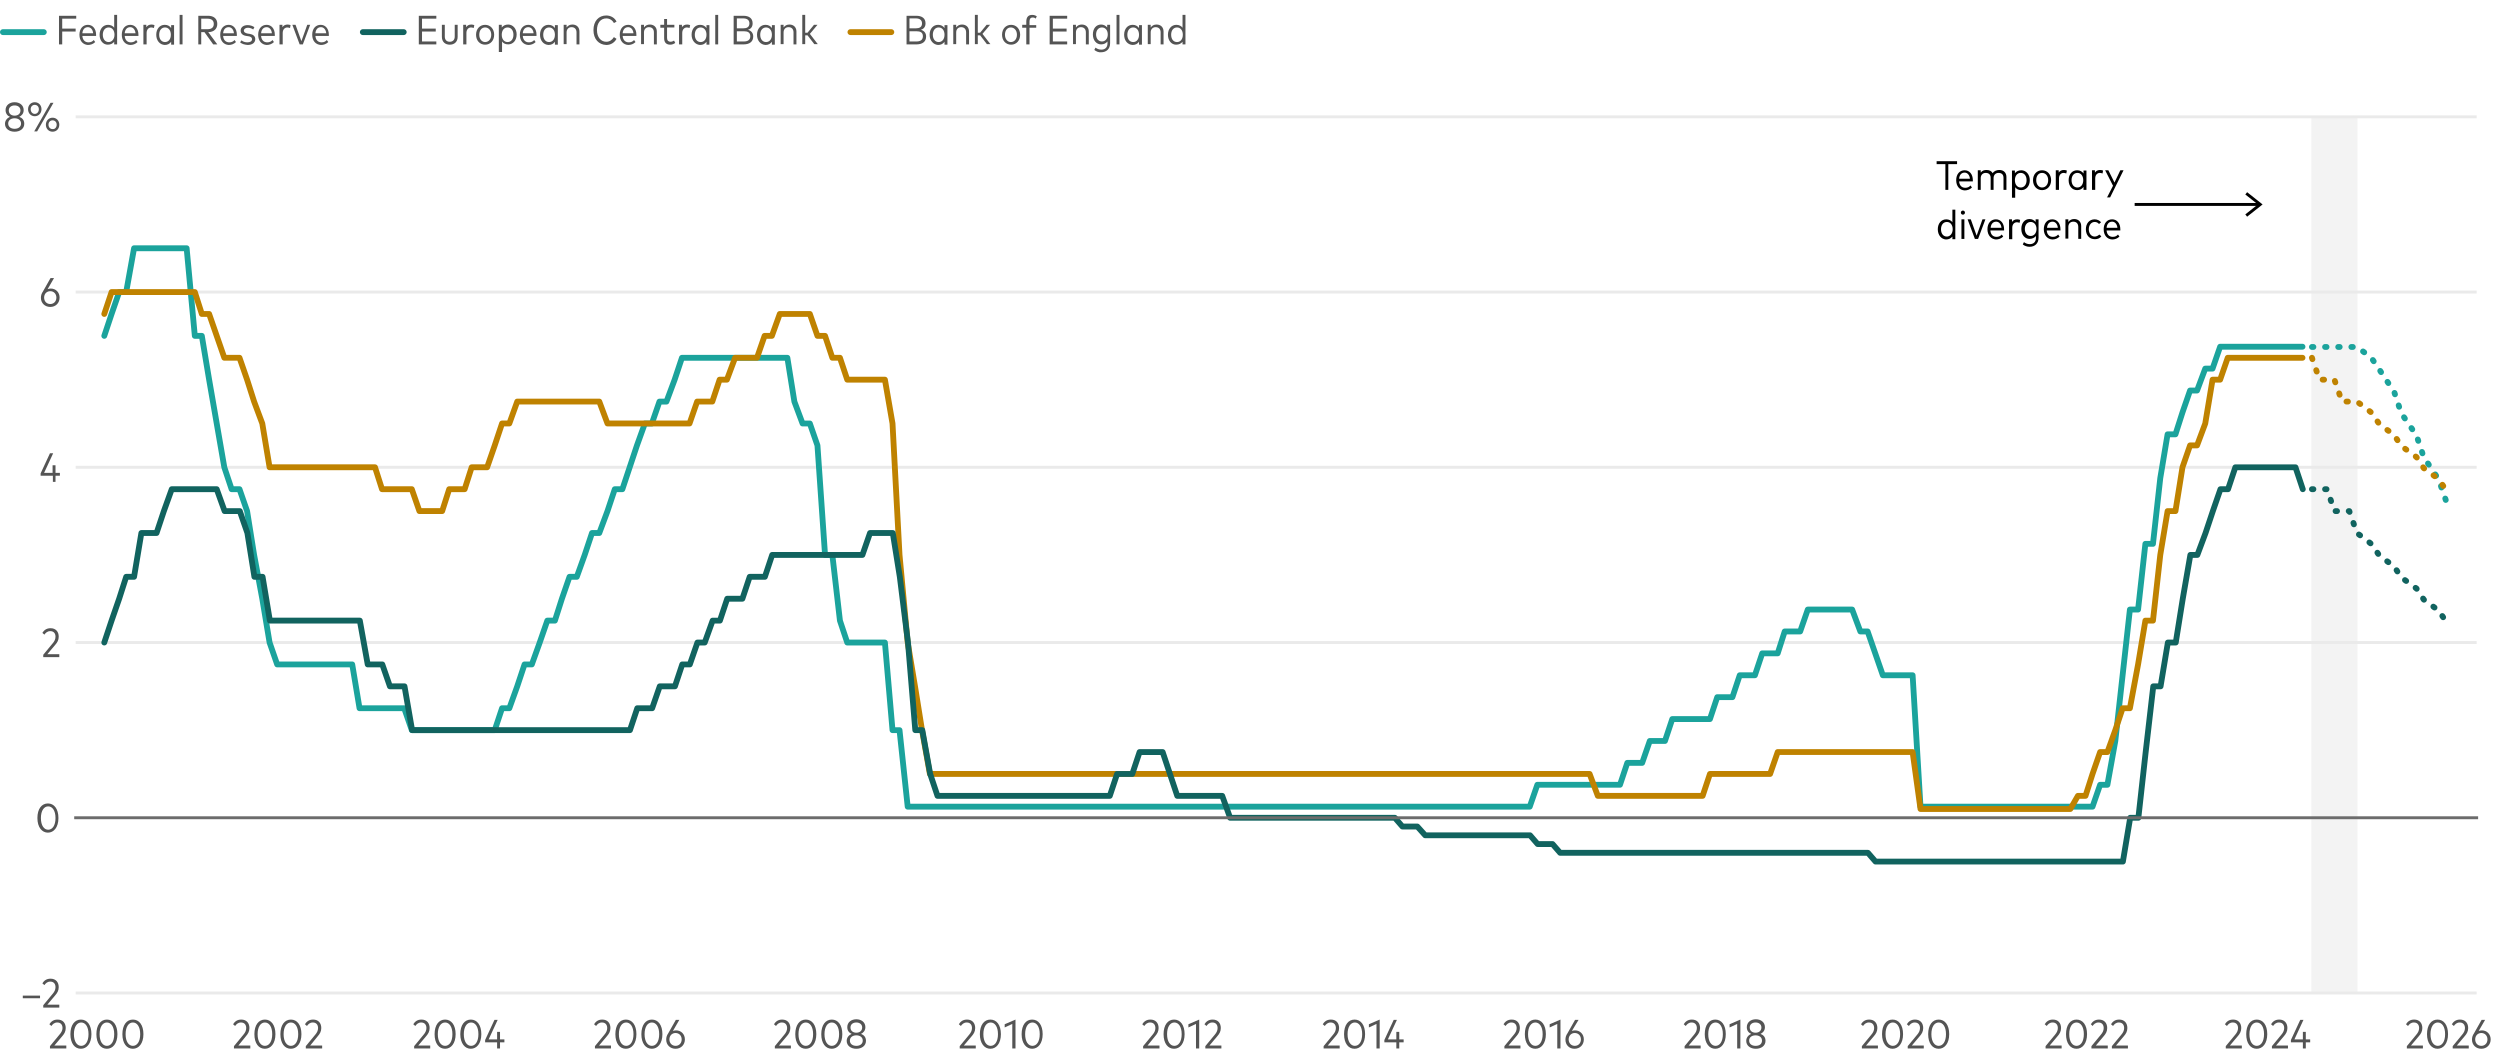 <?xml version="1.0" encoding="utf-8"?>
<!-- Generator: Adobe Illustrator 28.3.0, SVG Export Plug-In . SVG Version: 6.00 Build 0)  -->
<svg version="1.1" id="exportSvg" xmlns="http://www.w3.org/2000/svg" xmlns:xlink="http://www.w3.org/1999/xlink" x="0px" y="0px"
	 viewBox="0 0 856 364" style="enable-background:new 0 0 856 364;" xml:space="preserve">
<style type="text/css">
	.st0{fill:#FFFFFF;}
	.st1{fill:#888888;fill-opacity:0.1;}
	.st2{clip-path:url(#SVGID_00000030482635699647308690000003216012812114455996_);}
	.st3{fill:none;stroke:#EAEAEA;}
	.st4{fill:none;stroke:#1BA39C;stroke-width:2;stroke-linecap:round;stroke-linejoin:round;}
	.st5{fill:none;stroke:#1BA39C;stroke-width:2;stroke-linecap:round;stroke-linejoin:round;stroke-dasharray:0.5,4;}
	.st6{fill:none;stroke:#BF8200;stroke-width:2;stroke-linecap:round;stroke-linejoin:round;}
	.st7{fill:none;stroke:#BF8200;stroke-width:2;stroke-linecap:round;stroke-linejoin:round;stroke-dasharray:0.5,4;}
	.st8{fill:none;stroke:#11635F;stroke-width:2;stroke-linecap:round;stroke-linejoin:round;}
	.st9{fill:none;stroke:#11635F;stroke-width:2;stroke-linecap:round;stroke-linejoin:round;stroke-dasharray:0.5,4;}
	.st10{enable-background:new    ;}
	.st11{fill:#545454;}
	.st12{fill:none;stroke:#6C6C6C;stroke-linecap:square;}
	.st13{fill:none;stroke:#000000;}
	.st14{clip-path:url(#SVGID_00000032629610550250845760000002407694282728792989_);}
	.st15{fill:none;stroke:#1BA39C;stroke-width:2;stroke-linecap:round;}
	.st16{fill:none;stroke:#11635F;stroke-width:2;stroke-linecap:round;}
	.st17{fill:none;stroke:#BF8200;stroke-width:2;stroke-linecap:round;}
</style>
<rect class="st0" width="856" height="364"/>
<g>
	<g id="__svelte-dw-svg">
		<g id="outer-container-svg_dw-chart-styles-svg_datawrapper-hX7iH-1d43c0f-svg_svelte-13lpkhe-svg_static-svg">
			<g id="chart-svg">
				<rect x="791.4" y="40" class="st1" width="15.8" height="300"/>
				<g>
					<defs>
						<rect id="SVGID_1_" width="856" height="364"/>
					</defs>
					<clipPath id="SVGID_00000087402603904861502070000008306848542877014971_">
						<use xlink:href="#SVGID_1_"  style="overflow:visible;"/>
					</clipPath>
					<g id="svg-main-svg" style="clip-path:url(#SVGID_00000087402603904861502070000008306848542877014971_);">
						<g id="group-svg" transform="translate(25.906, 40)">
							<g id="x-grid-svg">
							</g>
							<g id="y-grid-svg">
								<g id="y-grid-lines-svg_grid-y-svg_datawrapper-hX7iH-uc3g0i-svg">
									<line class="st3" x1="0" y1="0" x2="822.1" y2="0"/>
									<line class="st3" x1="0" y1="60" x2="822.1" y2="60"/>
									<line class="st3" x1="0" y1="120" x2="822.1" y2="120"/>
									<line class="st3" x1="0" y1="180" x2="822.1" y2="180"/>
									<line class="st3" x1="0" y1="300" x2="822.1" y2="300"/>
								</g>
							</g>
							<g id="area-fills-svg">
							</g>
							<g id="lines-svg">
								<g id="US-svg_federal-svg_funds-svg_rate-svg">
									<path id="US_federal_funds_rate" class="st4" d="M9.8,75l2.5-7.5l2.6-7.5h2.4L20,45h2.5h2.6h2.6h2.5H33h2.5H38l2.8,30h2.4
										l2.5,15l2.6,15l2.6,15l2.5,7.5h2.7l2.6,7.5l2.4,15l2.8,15l2.5,15l2.6,7.5h2.6h2.4h2.5h2.7h2.6h2.4h2.8h2.5h2.6h2.6l2.5,15
										h2.7h2.6h2.4h2.6h2.5h2.5l2.6,7.5h2.6h2.5h2.7h2.6h2.4h2.8h2.5h2.4h2.8h2.5h2.6l2.5-7.5h2.5l2.7-7.5l2.5-7.5h2.5l2.7-7.5
										l2.6-7.5h2.6l2.4-7.5l2.6-7.5h2.5l2.7-7.5l2.5-7.5h2.5l2.8-7.5l2.5-7.5h2.6l2.5-7.5l2.5-7.5l2.7-7.5h2.4l2.6-7.5h2.4
										l2.8-7.5l2.5-7.5h2.6h2.6h2.5h2.7h2.5h2.5h2.8h2.4h2.5h2.6h2.6h2.5h2.7h2.6l2.4,15l2.8,7.5h2.5l2.6,7.5l2.6,37.5h2.5
										l2.6,22.5l2.5,7.5h2.5h2.6h2.6h2.5h2.7l2.6,30h2.4l2.8,26.2h2.5h2.4h2.7h2.5h2.5h2.7h2.6h2.6h2.5h2.5h2.6h2.6h2.5h2.4h2.8
										h2.5h2.6h2.5h2.5h2.7h2.5h2.5h2.7h2.6h2.6h2.4h2.6h2.5h2.7h2.5h2.5h2.8h2.5h2.6h2.5h2.5h2.7h2.5h2.5h2.6h2.6h2.5h2.7h2.6
										h2.4h2.8h2.5h2.6h2.6h2.4h2.5h2.7h2.6h2.4h2.8h2.5h2.6h2.6h2.5h2.7h2.6h2.4h2.6h2.5h2.5h2.6h2.6h2.5h2.7h2.6h2.4h2.8h2.5
										h2.4h2.7h2.5h2.5h2.7h2.6h2.6h2.5h2.5h2.6l2.6-7.5h2.5h2.6h2.6h2.5h2.7h2.5h2.5h2.8h2.5h2.6h2.5l2.5-7.5h2.7h2.4l2.6-7.5
										h2.4h2.8l2.5-7.5h2.6h2.6h2.5h2.7h2.5l2.5-7.5h2.8h2.4l2.5-7.5h2.6h2.6l2.5-7.5h2.7h2.6l2.4-7.5h2.8h2.5l2.6-7.5h2.6h2.4
										h2.5h2.7h2.6h2.4l2.8,7.5h2.5l2.6,7.5l2.6,7.5h2.5h2.7h2.6h2.4l2.7,45h2.5h2.5h2.7h2.6h2.6h2.5h2.5h2.6h2.6h2.5h2.4h2.8
										h2.5h2.6h2.5h2.5h2.7h2.5h2.5h2.7h2.6h2.6h2.4l2.6-7.5h2.5l2.7-15l2.5-22.5l2.5-22.5h2.8l2.5-22.5h2.6l2.5-22.5l2.5-15h2.7
										l2.4-7.5l2.6-7.5h2.4l2.8-7.5h2.5l2.6-7.5h2.6h2.5h2.7h2.5h2.6h2.6h2.5h2.6h2.5h2.6h2.5"/>
								</g>
								<g id="US-svg_federal-svg_funds-svg_rate-svg_forecast-svg">
									<path id="US_federal_funds_rate_forecast" class="st5" d="M765.7,78.8h2.6h2.6h2.5h2.6h2.5h2.6l2.6,1.9l2.4,1.9l2.6,3.8
										l2.5,3.8l2.6,3.8l2.5,7.5l2.6,3.8l2.6,3.8l2.5,7.5l2.6,3.8l2.5,3.8l2.6,7.5"/>
								</g>
								<g id="BoE-svg_Bank-svg_Rate-svg">
									<path id="BoE_Bank_Rate" class="st6" d="M9.8,67.5l2.5-7.5h2.6h2.4H20h2.5h2.6h2.6h2.5H33h2.5H38h2.8l2.4,7.5h2.5l2.6,7.5
										l2.6,7.5h2.5h2.7l2.6,7.5l2.4,7.5l2.8,7.5l2.5,15h2.6h2.6h2.4h2.5h2.7h2.6h2.4h2.8h2.5h2.6h2.6h2.5h2.7h2.6l2.4,7.5h2.6
										h2.5h2.5h2.6l2.6,7.5h2.5h2.7h2.6l2.4-7.5h2.8h2.5l2.4-7.5h2.8h2.5l2.6-7.5l2.5-7.5h2.5l2.7-7.5h2.5h2.5h2.7h2.6h2.6h2.4
										h2.6h2.5h2.7h2.5h2.5l2.8,7.5h2.5h2.6h2.5h2.5h2.7h2.4h2.6h2.4h2.8h2.5h2.6l2.6-7.5h2.5h2.7l2.5-7.5h2.5l2.8-7.5h2.4h2.5
										h2.6l2.6-7.5h2.5l2.7-7.5h2.6h2.4h2.8h2.5l2.6,7.5h2.6l2.5,7.5h2.6l2.5,7.5h2.5h2.6h2.6h2.5h2.7l2.6,15l2.4,45l2.8,30
										l2.5,15l2.4,15l2.7,15h2.5h2.5h2.7h2.6h2.6h2.5h2.5h2.6h2.6h2.5h2.4h2.8h2.5h2.6h2.5h2.5h2.7h2.5h2.5h2.7h2.6h2.6h2.4h2.6
										h2.5h2.7h2.5h2.5h2.8h2.5h2.6h2.5h2.5h2.7h2.5h2.5h2.6h2.6h2.5h2.7h2.6h2.4h2.8h2.5h2.6h2.6h2.4h2.5h2.7h2.6h2.4h2.8h2.5
										h2.6h2.6h2.5h2.7h2.6h2.4h2.6h2.5h2.5h2.6h2.6h2.5h2.7h2.6h2.4h2.8h2.5h2.4h2.7h2.5h2.5h2.7h2.6h2.6h2.5h2.5h2.6h2.6h2.5
										h2.6h2.6h2.5h2.7h2.5h2.5l2.8,7.5h2.5h2.6h2.5h2.5h2.7h2.4h2.6h2.4h2.8h2.5h2.6h2.6h2.5h2.7l2.5-7.5h2.5h2.8h2.4h2.5h2.6
										h2.6h2.5h2.7l2.6-7.5h2.4h2.8h2.5h2.6h2.6h2.4h2.5h2.7h2.6h2.4h2.8h2.5h2.6h2.6h2.5h2.7h2.6h2.4l2.7,19.5h2.5h2.5h2.7h2.6
										h2.6h2.5h2.5h2.6h2.6h2.5h2.4h2.8h2.5h2.6h2.5h2.5h2.7h2.5h2.5h2.7l2.6-4.5h2.6l2.4-7.5l2.6-7.5h2.5l2.7-7.5l2.5-7.5h2.5
										l2.8-15l2.5-15h2.6l2.5-22.5l2.5-15h2.7l2.4-15l2.6-7.5h2.4l2.8-7.5l2.5-15h2.6l2.6-7.5h2.5h2.7h2.5h2.6h2.6h2.5h2.6h2.5
										h2.6h2.5"/>
								</g>
								<g id="BoE-svg_Bank-svg_Rate-svg_forecast-svg">
									<path id="BoE_Bank_Rate_forecast" class="st7" d="M765.7,82.5l2.6,7.5h2.6h2.5l2.6,7.5h2.5h2.6l2.6,1.9l2.4,1.9l2.6,3.8
										l2.5,1.9l2.6,1.9l2.5,3.8l2.6,1.9l2.6,1.9l2.5,3.8l2.6,1.9l2.5,1.9l2.6,3.8"/>
								</g>
								<g id="ECB-svg_deposit-svg_rate-svg">
									<path id="ECB_deposit_rate" class="st8" d="M9.8,180l2.5-7.5l2.6-7.5l2.4-7.5H20l2.5-15h2.6h2.6l2.5-7.5l2.7-7.5h2.5H38
										h2.8h2.4h2.5h2.6L51,135h2.5h2.7l2.6,7.5l2.4,15h2.8l2.5,15h2.6h2.6h2.4h2.5h2.7h2.6h2.4h2.8h2.5h2.6h2.6h2.5l2.7,15h2.6
										h2.4l2.6,7.5h2.5h2.5l2.6,15h2.6h2.5h2.7h2.6h2.4h2.8h2.5h2.4h2.8h2.5h2.6h2.5h2.5h2.7h2.5h2.5h2.7h2.6h2.6h2.4h2.6h2.5
										h2.7h2.5h2.5h2.8h2.5h2.6h2.5l2.5-7.5h2.7h2.4l2.6-7.5h2.4h2.8l2.5-7.5h2.6l2.6-7.5h2.5l2.7-7.5h2.5l2.5-7.5h2.8h2.4
										l2.5-7.5h2.6h2.6l2.5-7.5h2.7h2.6h2.4h2.8h2.5h2.6h2.6h2.5h2.6h2.5h2.5h2.6l2.6-7.5h2.5h2.7h2.6l2.4,15l2.8,22.5l2.5,30
										h2.4l2.7,15l2.5,7.5h2.5h2.7h2.6h2.6h2.5h2.5h2.6h2.6h2.5h2.4h2.8h2.5h2.6h2.5h2.5h2.7h2.5h2.5h2.7h2.6h2.6h2.4h2.6
										l2.5-7.5h2.7h2.5l2.5-7.5h2.8h2.5h2.6l2.5,7.5l2.5,7.5h2.7h2.5h2.5h2.6h2.6h2.5l2.7,7.5h2.6h2.4h2.8h2.5h2.6h2.6h2.4h2.5
										h2.7h2.6h2.4h2.8h2.5h2.6h2.6h2.5h2.7h2.6h2.4h2.6h2.5h2.5l2.6,3h2.6h2.5l2.7,3h2.6h2.4h2.8h2.5h2.4h2.7h2.5h2.5h2.7h2.6
										h2.6h2.5h2.5h2.6l2.6,3h2.5h2.6l2.6,3h2.5h2.7h2.5h2.5h2.8h2.5h2.6h2.5h2.5h2.7h2.4h2.6h2.4h2.8h2.5h2.6h2.6h2.5h2.7h2.5
										h2.5h2.8h2.4h2.5h2.6h2.6h2.5h2.7h2.6h2.4h2.8h2.5h2.6h2.6h2.4h2.5h2.7h2.6h2.4h2.8h2.5l2.6,3h2.6h2.5h2.7h2.6h2.4h2.7h2.5
										h2.5h2.7h2.6h2.6h2.5h2.5h2.6h2.6h2.5h2.4h2.8h2.5h2.6h2.5h2.5h2.7h2.5h2.5h2.7h2.6h2.6h2.4h2.6h2.5h2.7h2.5l2.5-15h2.8
										l2.5-22.5l2.6-22.5h2.5l2.5-15h2.7l2.4-15l2.6-15h2.4l2.8-7.5l2.5-7.5l2.6-7.5h2.6l2.5-7.5h2.7h2.5h2.6h2.6h2.5h2.6h2.5
										h2.6l2.5,7.5"/>
								</g>
								<g id="ECB-svg_deposit-svg_rate-svg_forecast-svg">
									<path id="ECB_deposit_rate_forecast" class="st9" d="M765.7,127.5h2.6h2.6l2.5,7.5h2.6h2.5l2.6,7.5l2.6,1.9l2.4,1.9
										l2.6,3.8l2.5,1.9l2.6,1.9l2.5,3.8l2.6,1.9l2.6,1.9l2.5,3.8l2.6,1.9l2.5,1.9l2.6,3.8"/>
								</g>
							</g>
							<g id="line-symbols-svg">
							</g>
							<g id="lbl-connect-lines-svg">
							</g>
							<g id="x-grid-svg_00000034066616209622559540000002790356087487701903_">
								<g id="x-tick-labels-svg_date-axis-svg_grid-x-svg_datawrapper-hX7iH-7mwb1b-svg" transform="translate(0, 305)">
									<g class="st10">
										<path class="st11" d="M-8.8,14v-0.8l3.3-4C-4.9,8.5-4.5,7.8-4.5,7c0-1.1-0.6-1.9-1.8-1.9c-1,0-1.6,0.6-2,1.2L-9,5.7
											c0.5-0.8,1.3-1.6,2.8-1.6c1.8,0,2.8,1.2,2.8,2.9c0,1.2-0.5,2-1.2,2.8L-7.3,13h4.1v1H-8.8z"/>
										<path class="st11" d="M-1.8,9.1c0-3.2,1.5-5,3.6-5c2.1,0,3.6,1.8,3.6,5s-1.6,5-3.6,5C-0.3,14.1-1.8,12.3-1.8,9.1z
											 M4.4,9.1c0-2.6-1.1-4-2.5-4s-2.5,1.4-2.5,4c0,2.6,1.1,4,2.5,4S4.4,11.7,4.4,9.1z"/>
										<path class="st11" d="M7.1,9.1c0-3.2,1.5-5,3.6-5c2.1,0,3.6,1.8,3.6,5s-1.6,5-3.6,5C8.6,14.1,7.1,12.3,7.1,9.1z M13.2,9.1
											c0-2.6-1.1-4-2.5-4s-2.5,1.4-2.5,4c0,2.6,1.1,4,2.5,4S13.2,11.7,13.2,9.1z"/>
										<path class="st11" d="M16,9.1c0-3.2,1.5-5,3.6-5c2.1,0,3.6,1.8,3.6,5s-1.6,5-3.6,5C17.5,14.1,16,12.3,16,9.1z M22.1,9.1
											c0-2.6-1.1-4-2.5-4s-2.5,1.4-2.5,4c0,2.6,1.1,4,2.5,4S22.1,11.7,22.1,9.1z"/>
									</g>
									<g class="st10">
										<path class="st11" d="M54.2,14v-0.8l3.3-4c0.5-0.6,0.9-1.3,0.9-2.2c0-1.1-0.6-1.9-1.8-1.9c-1,0-1.6,0.6-2,1.2l-0.7-0.6
											c0.5-0.8,1.3-1.6,2.8-1.6c1.8,0,2.8,1.2,2.8,2.9c0,1.2-0.5,2-1.2,2.8L55.7,13h4.1v1H54.2z"/>
										<path class="st11" d="M61.2,9.1c0-3.2,1.5-5,3.6-5c2.1,0,3.6,1.8,3.6,5s-1.6,5-3.6,5C62.7,14.1,61.2,12.3,61.2,9.1z
											 M67.3,9.1c0-2.6-1.1-4-2.5-4s-2.5,1.4-2.5,4c0,2.6,1.1,4,2.5,4S67.3,11.7,67.3,9.1z"/>
										<path class="st11" d="M70.1,9.1c0-3.2,1.5-5,3.6-5c2.1,0,3.6,1.8,3.6,5s-1.6,5-3.6,5C71.6,14.1,70.1,12.3,70.1,9.1z
											 M76.2,9.1c0-2.6-1.1-4-2.5-4s-2.5,1.4-2.5,4c0,2.6,1.1,4,2.5,4S76.2,11.7,76.2,9.1z"/>
										<path class="st11" d="M78.8,14v-0.8l3.3-4c0.5-0.6,0.9-1.3,0.9-2.2c0-1.1-0.6-1.9-1.8-1.9c-1,0-1.6,0.6-2,1.2l-0.7-0.6
											c0.5-0.8,1.3-1.6,2.8-1.6c1.8,0,2.8,1.2,2.8,2.9c0,1.2-0.5,2-1.2,2.8L80.3,13h4.1v1H78.8z"/>
									</g>
									<g class="st10">
										<path class="st11" d="M115.9,14v-0.8l3.3-4c0.5-0.6,0.9-1.3,0.9-2.2c0-1.1-0.6-1.9-1.8-1.9c-1,0-1.6,0.6-2,1.2l-0.7-0.6
											c0.5-0.8,1.3-1.6,2.8-1.6c1.8,0,2.8,1.2,2.8,2.9c0,1.2-0.5,2-1.2,2.8l-2.7,3.2h4.1v1H115.9z"/>
										<path class="st11" d="M122.9,9.1c0-3.2,1.5-5,3.6-5c2.1,0,3.6,1.8,3.6,5s-1.6,5-3.6,5C124.4,14.1,122.9,12.3,122.9,9.1z
											 M129,9.1c0-2.6-1.1-4-2.5-4c-1.4,0-2.5,1.4-2.5,4c0,2.6,1.1,4,2.5,4C127.9,13.1,129,11.7,129,9.1z"/>
										<path class="st11" d="M131.7,9.1c0-3.2,1.5-5,3.6-5c2.1,0,3.6,1.8,3.6,5s-1.6,5-3.6,5C133.3,14.1,131.7,12.3,131.7,9.1z
											 M137.9,9.1c0-2.6-1.1-4-2.5-4c-1.4,0-2.5,1.4-2.5,4c0,2.6,1.1,4,2.5,4C136.8,13.1,137.9,11.7,137.9,9.1z"/>
										<path class="st11" d="M144.3,14v-2.1h-4.1v-0.8l3.2-6.9h1.1l-3.1,6.7h2.9V8.3h1v2.6h1.5v1h-1.5V14H144.3z"/>
									</g>
									<g class="st10">
										<path class="st11" d="M177.8,14v-0.8l3.3-4c0.5-0.6,0.9-1.3,0.9-2.2c0-1.1-0.6-1.9-1.8-1.9c-1,0-1.6,0.6-2,1.2l-0.7-0.6
											c0.5-0.8,1.3-1.6,2.8-1.6c1.8,0,2.8,1.2,2.8,2.9c0,1.2-0.5,2-1.2,2.8l-2.7,3.2h4.1v1H177.8z"/>
										<path class="st11" d="M184.8,9.1c0-3.2,1.5-5,3.6-5c2.1,0,3.6,1.8,3.6,5s-1.6,5-3.6,5C186.3,14.1,184.8,12.3,184.8,9.1z
											 M191,9.1c0-2.6-1.1-4-2.5-4s-2.5,1.4-2.5,4c0,2.6,1.1,4,2.5,4S191,11.7,191,9.1z"/>
										<path class="st11" d="M193.7,9.1c0-3.2,1.5-5,3.6-5c2.1,0,3.6,1.8,3.6,5s-1.6,5-3.6,5C195.2,14.1,193.7,12.3,193.7,9.1z
											 M199.8,9.1c0-2.6-1.1-4-2.5-4s-2.5,1.4-2.5,4c0,2.6,1.1,4,2.5,4S199.8,11.7,199.8,9.1z"/>
										<path class="st11" d="M202.2,11c0-0.8,0.2-1.5,0.7-2.2l2.6-4.6h1.2L204.5,8c0.3-0.1,0.7-0.2,1.1-0.2c1.7,0,3,1.3,3,3.1
											c0,1.8-1.3,3.2-3.2,3.2C203.6,14.1,202.2,12.8,202.2,11z M207.5,10.9c0-1.3-0.9-2.2-2.1-2.2s-2.1,0.9-2.1,2.2
											c0,1.3,0.9,2.2,2.1,2.2S207.5,12.2,207.5,10.9z"/>
									</g>
									<g class="st10">
										<path class="st11" d="M239.4,14v-0.8l3.3-4c0.5-0.6,0.9-1.3,0.9-2.2c0-1.1-0.6-1.9-1.8-1.9c-1,0-1.6,0.6-2,1.2l-0.7-0.6
											c0.5-0.8,1.3-1.6,2.8-1.6c1.8,0,2.8,1.2,2.8,2.9c0,1.2-0.5,2-1.2,2.8l-2.7,3.2h4.1v1H239.4z"/>
										<path class="st11" d="M246.4,9.1c0-3.2,1.5-5,3.6-5c2.1,0,3.6,1.8,3.6,5s-1.6,5-3.6,5C247.9,14.1,246.4,12.3,246.4,9.1z
											 M252.5,9.1c0-2.6-1.1-4-2.5-4s-2.5,1.4-2.5,4c0,2.6,1.1,4,2.5,4S252.5,11.7,252.5,9.1z"/>
										<path class="st11" d="M255.3,9.1c0-3.2,1.5-5,3.6-5c2.1,0,3.6,1.8,3.6,5s-1.6,5-3.6,5C256.8,14.1,255.3,12.3,255.3,9.1z
											 M261.4,9.1c0-2.6-1.1-4-2.5-4s-2.5,1.4-2.5,4c0,2.6,1.1,4,2.5,4S261.4,11.7,261.4,9.1z"/>
										<path class="st11" d="M264,11.4c0-1.2,0.8-2,1.7-2.4c-0.9-0.4-1.5-1.1-1.5-2.3c0-1.7,1.4-2.7,3.1-2.7s3.1,1,3.1,2.7
											c0,1.2-0.7,1.9-1.5,2.3c1,0.4,1.7,1.1,1.7,2.4c0,1.7-1.5,2.7-3.3,2.7C265.5,14.1,264,13.1,264,11.4z M269.5,11.3
											c0-1.2-1-1.8-2.2-1.8c-1.2,0-2.2,0.6-2.2,1.8c0,1.2,1,1.8,2.2,1.8S269.5,12.5,269.5,11.3z M269.3,6.8c0-1.1-0.9-1.7-2-1.7
											s-2,0.6-2,1.7c0,1.2,0.9,1.8,2,1.8S269.3,8,269.3,6.8z"/>
									</g>
									<g class="st10">
										<path class="st11" d="M302.7,14v-0.8l3.3-4c0.5-0.6,0.9-1.3,0.9-2.2c0-1.1-0.6-1.9-1.8-1.9c-1,0-1.6,0.6-2,1.2l-0.7-0.6
											c0.5-0.8,1.3-1.6,2.8-1.6c1.8,0,2.8,1.2,2.8,2.9c0,1.2-0.5,2-1.2,2.8l-2.7,3.2h4.1v1H302.7z"/>
										<path class="st11" d="M309.6,9.1c0-3.2,1.5-5,3.6-5c2.1,0,3.6,1.8,3.6,5s-1.6,5-3.6,5C311.2,14.1,309.6,12.3,309.6,9.1z
											 M315.8,9.1c0-2.6-1.1-4-2.5-4s-2.5,1.4-2.5,4c0,2.6,1.1,4,2.5,4S315.8,11.7,315.8,9.1z"/>
										<path class="st11" d="M320.7,14V5.6l-2.6,1.2V5.7l3.7-1.6V14H320.7z"/>
										<path class="st11" d="M323.9,9.1c0-3.2,1.5-5,3.6-5c2.1,0,3.6,1.8,3.6,5s-1.6,5-3.6,5C325.5,14.1,323.9,12.3,323.9,9.1z
											 M330.1,9.1c0-2.6-1.1-4-2.5-4s-2.5,1.4-2.5,4c0,2.6,1.1,4,2.5,4S330.1,11.7,330.1,9.1z"/>
									</g>
									<g class="st10">
										<path class="st11" d="M365.5,14v-0.8l3.3-4c0.5-0.6,0.9-1.3,0.9-2.2c0-1.1-0.6-1.9-1.8-1.9c-1,0-1.6,0.6-2,1.2l-0.7-0.6
											c0.5-0.8,1.3-1.6,2.8-1.6c1.8,0,2.8,1.2,2.8,2.9c0,1.2-0.5,2-1.2,2.8L367,13h4.1v1H365.5z"/>
										<path class="st11" d="M372.5,9.1c0-3.2,1.5-5,3.6-5c2.1,0,3.6,1.8,3.6,5s-1.6,5-3.6,5C374,14.1,372.5,12.3,372.5,9.1z
											 M378.7,9.1c0-2.6-1.1-4-2.5-4s-2.5,1.4-2.5,4c0,2.6,1.1,4,2.5,4S378.7,11.7,378.7,9.1z"/>
										<path class="st11" d="M383.6,14V5.6L381,6.8V5.7l3.7-1.6V14H383.6z"/>
										<path class="st11" d="M386.8,14v-0.8l3.3-4c0.5-0.6,0.9-1.3,0.9-2.2c0-1.1-0.6-1.9-1.8-1.9c-1,0-1.6,0.6-2,1.2l-0.7-0.6
											c0.5-0.8,1.3-1.6,2.8-1.6c1.8,0,2.8,1.2,2.8,2.9c0,1.2-0.5,2-1.2,2.8l-2.7,3.2h4.1v1H386.8z"/>
									</g>
									<g class="st10">
										<path class="st11" d="M427.3,14v-0.8l3.3-4c0.5-0.6,0.9-1.3,0.9-2.2c0-1.1-0.6-1.9-1.8-1.9c-1,0-1.6,0.6-2,1.2l-0.7-0.6
											c0.5-0.8,1.3-1.6,2.8-1.6c1.8,0,2.8,1.2,2.8,2.9c0,1.2-0.5,2-1.2,2.8l-2.7,3.2h4.1v1H427.3z"/>
										<path class="st11" d="M434.3,9.1c0-3.2,1.5-5,3.6-5c2.1,0,3.6,1.8,3.6,5s-1.6,5-3.6,5C435.8,14.1,434.3,12.3,434.3,9.1z
											 M440.5,9.1c0-2.6-1.1-4-2.5-4c-1.4,0-2.5,1.4-2.5,4c0,2.6,1.1,4,2.5,4C439.4,13.1,440.5,11.7,440.5,9.1z"/>
										<path class="st11" d="M445.4,14V5.6l-2.6,1.2V5.7l3.7-1.6V14H445.4z"/>
										<path class="st11" d="M452.2,14v-2.1h-4.1v-0.8l3.2-6.9h1.1l-3.1,6.7h2.9V8.3h1v2.6h1.5v1h-1.5V14H452.2z"/>
									</g>
									<g class="st10">
										<path class="st11" d="M489.2,14v-0.8l3.3-4c0.5-0.6,0.9-1.3,0.9-2.2c0-1.1-0.6-1.9-1.8-1.9c-1,0-1.6,0.6-2,1.2l-0.7-0.6
											c0.5-0.8,1.3-1.6,2.8-1.6c1.8,0,2.8,1.2,2.8,2.9c0,1.2-0.5,2-1.2,2.8l-2.7,3.2h4.1v1H489.2z"/>
										<path class="st11" d="M496.2,9.1c0-3.2,1.5-5,3.6-5c2.1,0,3.6,1.8,3.6,5s-1.6,5-3.6,5C497.7,14.1,496.2,12.3,496.2,9.1z
											 M502.3,9.1c0-2.6-1.1-4-2.5-4c-1.4,0-2.5,1.4-2.5,4c0,2.6,1.1,4,2.5,4C501.2,13.1,502.3,11.7,502.3,9.1z"/>
										<path class="st11" d="M507.3,14V5.6l-2.6,1.2V5.7l3.7-1.6V14H507.3z"/>
										<path class="st11" d="M510.1,11c0-0.8,0.2-1.5,0.7-2.2l2.6-4.6h1.2L512.3,8c0.3-0.1,0.7-0.2,1.1-0.2c1.7,0,3,1.3,3,3.1
											c0,1.8-1.3,3.2-3.2,3.2C511.4,14.1,510.1,12.8,510.1,11z M515.4,10.9c0-1.3-0.9-2.2-2.1-2.2s-2.1,0.9-2.1,2.2
											c0,1.3,0.9,2.2,2.1,2.2S515.4,12.2,515.4,10.9z"/>
									</g>
									<g class="st10">
										<path class="st11" d="M550.9,14v-0.8l3.3-4c0.5-0.6,0.9-1.3,0.9-2.2c0-1.1-0.6-1.9-1.8-1.9c-1,0-1.6,0.6-2,1.2l-0.7-0.6
											c0.5-0.8,1.3-1.6,2.8-1.6c1.8,0,2.8,1.2,2.8,2.9c0,1.2-0.5,2-1.2,2.8l-2.7,3.2h4.1v1H550.9z"/>
										<path class="st11" d="M557.8,9.1c0-3.2,1.5-5,3.6-5c2.1,0,3.6,1.8,3.6,5s-1.6,5-3.6,5C559.4,14.1,557.8,12.3,557.8,9.1z
											 M564,9.1c0-2.6-1.1-4-2.5-4c-1.4,0-2.5,1.4-2.5,4c0,2.6,1.1,4,2.5,4C562.9,13.1,564,11.7,564,9.1z"/>
										<path class="st11" d="M568.9,14V5.6l-2.6,1.2V5.7l3.7-1.6V14H568.9z"/>
										<path class="st11" d="M572,11.4c0-1.2,0.8-2,1.7-2.4c-0.9-0.4-1.5-1.1-1.5-2.3c0-1.7,1.4-2.7,3.1-2.7c1.7,0,3.1,1,3.1,2.7
											c0,1.2-0.7,1.9-1.5,2.3c1,0.4,1.7,1.1,1.7,2.4c0,1.7-1.5,2.7-3.3,2.7C573.5,14.1,572,13.1,572,11.4z M577.4,11.3
											c0-1.2-1-1.8-2.2-1.8c-1.2,0-2.2,0.6-2.2,1.8c0,1.2,1,1.8,2.2,1.8C576.5,13.1,577.4,12.5,577.4,11.3z M577.2,6.8
											c0-1.1-0.9-1.7-2-1.7s-2,0.6-2,1.7c0,1.2,0.9,1.8,2,1.8S577.2,8,577.2,6.8z"/>
									</g>
									<g class="st10">
										<path class="st11" d="M611.6,14v-0.8l3.3-4c0.5-0.6,0.9-1.3,0.9-2.2c0-1.1-0.6-1.9-1.8-1.9c-1,0-1.6,0.6-2,1.2l-0.7-0.6
											c0.5-0.8,1.3-1.6,2.8-1.6c1.8,0,2.8,1.2,2.8,2.9c0,1.2-0.5,2-1.2,2.8L613,13h4.1v1H611.6z"/>
										<path class="st11" d="M618.5,9.1c0-3.2,1.5-5,3.6-5c2.1,0,3.6,1.8,3.6,5s-1.6,5-3.6,5C620.1,14.1,618.5,12.3,618.5,9.1z
											 M624.7,9.1c0-2.6-1.1-4-2.5-4c-1.4,0-2.5,1.4-2.5,4c0,2.6,1.1,4,2.5,4C623.6,13.1,624.7,11.7,624.7,9.1z"/>
										<path class="st11" d="M627.3,14v-0.8l3.3-4c0.5-0.6,0.9-1.3,0.9-2.2c0-1.1-0.6-1.9-1.8-1.9c-1,0-1.6,0.6-2,1.2L627,5.7
											c0.5-0.8,1.3-1.6,2.8-1.6c1.8,0,2.8,1.2,2.8,2.9c0,1.2-0.5,2-1.2,2.8l-2.7,3.2h4.1v1H627.3z"/>
										<path class="st11" d="M634.3,9.1c0-3.2,1.5-5,3.6-5c2.1,0,3.6,1.8,3.6,5s-1.6,5-3.6,5C635.8,14.1,634.3,12.3,634.3,9.1z
											 M640.4,9.1c0-2.6-1.1-4-2.5-4c-1.4,0-2.5,1.4-2.5,4c0,2.6,1.1,4,2.5,4C639.3,13.1,640.4,11.7,640.4,9.1z"/>
									</g>
									<g class="st10">
										<path class="st11" d="M674.5,14v-0.8l3.3-4c0.5-0.6,0.9-1.3,0.9-2.2c0-1.1-0.6-1.9-1.8-1.9c-1,0-1.6,0.6-2,1.2l-0.7-0.6
											c0.5-0.8,1.3-1.6,2.8-1.6c1.8,0,2.8,1.2,2.8,2.9c0,1.2-0.5,2-1.2,2.8l-2.7,3.2h4.1v1H674.5z"/>
										<path class="st11" d="M681.5,9.1c0-3.2,1.5-5,3.6-5c2.1,0,3.6,1.8,3.6,5s-1.6,5-3.6,5C683,14.1,681.5,12.3,681.5,9.1z
											 M687.6,9.1c0-2.6-1.1-4-2.5-4c-1.4,0-2.5,1.4-2.5,4c0,2.6,1.1,4,2.5,4C686.5,13.1,687.6,11.7,687.6,9.1z"/>
										<path class="st11" d="M690.2,14v-0.8l3.3-4c0.5-0.6,0.9-1.3,0.9-2.2c0-1.1-0.6-1.9-1.8-1.9c-1,0-1.6,0.6-2,1.2L690,5.7
											c0.5-0.8,1.3-1.6,2.8-1.6c1.8,0,2.8,1.2,2.8,2.9c0,1.2-0.5,2-1.2,2.8l-2.7,3.2h4.1v1H690.2z"/>
										<path class="st11" d="M697.2,14v-0.8l3.3-4c0.5-0.6,0.9-1.3,0.9-2.2c0-1.1-0.6-1.9-1.8-1.9c-1,0-1.6,0.6-2,1.2l-0.7-0.6
											c0.5-0.8,1.3-1.6,2.8-1.6c1.8,0,2.8,1.2,2.8,2.9c0,1.2-0.5,2-1.2,2.8l-2.7,3.2h4.1v1H697.2z"/>
									</g>
									<g class="st10">
										<path class="st11" d="M736.2,14v-0.8l3.3-4c0.5-0.6,0.9-1.3,0.9-2.2c0-1.1-0.6-1.9-1.8-1.9c-1,0-1.6,0.6-2,1.2l-0.7-0.6
											c0.5-0.8,1.3-1.6,2.8-1.6c1.8,0,2.8,1.2,2.8,2.9c0,1.2-0.5,2-1.2,2.8l-2.7,3.2h4.1v1H736.2z"/>
										<path class="st11" d="M743.2,9.1c0-3.2,1.5-5,3.6-5c2.1,0,3.6,1.8,3.6,5s-1.6,5-3.6,5C744.7,14.1,743.2,12.3,743.2,9.1z
											 M749.3,9.1c0-2.6-1.1-4-2.5-4c-1.4,0-2.5,1.4-2.5,4c0,2.6,1.1,4,2.5,4C748.2,13.1,749.3,11.7,749.3,9.1z"/>
										<path class="st11" d="M752,14v-0.8l3.3-4c0.5-0.6,0.9-1.3,0.9-2.2c0-1.1-0.6-1.9-1.8-1.9c-1,0-1.6,0.6-2,1.2l-0.7-0.6
											c0.5-0.8,1.3-1.6,2.8-1.6c1.8,0,2.8,1.2,2.8,2.9c0,1.2-0.5,2-1.2,2.8l-2.7,3.2h4.1v1H752z"/>
										<path class="st11" d="M762.6,14v-2.1h-4.1v-0.8l3.2-6.9h1.1l-3.1,6.7h2.9V8.3h1v2.6h1.5v1h-1.5V14H762.6z"/>
									</g>
									<g class="st10">
										<path class="st11" d="M798.2,14v-0.8l3.3-4c0.5-0.6,0.9-1.3,0.9-2.2c0-1.1-0.6-1.9-1.8-1.9c-1,0-1.6,0.6-2,1.2l-0.7-0.6
											c0.5-0.8,1.3-1.6,2.8-1.6c1.8,0,2.8,1.2,2.8,2.9c0,1.2-0.5,2-1.2,2.8l-2.7,3.2h4.1v1H798.2z"/>
										<path class="st11" d="M805.1,9.1c0-3.2,1.5-5,3.6-5c2.1,0,3.6,1.8,3.6,5s-1.6,5-3.6,5C806.7,14.1,805.1,12.3,805.1,9.1z
											 M811.3,9.1c0-2.6-1.1-4-2.5-4s-2.5,1.4-2.5,4c0,2.6,1.1,4,2.5,4S811.3,11.7,811.3,9.1z"/>
										<path class="st11" d="M813.9,14v-0.8l3.3-4c0.5-0.6,0.9-1.3,0.9-2.2c0-1.1-0.6-1.9-1.8-1.9c-1,0-1.6,0.6-2,1.2l-0.7-0.6
											c0.5-0.8,1.3-1.6,2.8-1.6c1.8,0,2.8,1.2,2.8,2.9c0,1.2-0.5,2-1.2,2.8l-2.7,3.2h4.1v1H813.9z"/>
										<path class="st11" d="M820.5,11c0-0.8,0.2-1.5,0.7-2.2l2.6-4.6h1.2L822.8,8c0.3-0.1,0.7-0.2,1.1-0.2c1.7,0,3,1.3,3,3.1
											c0,1.8-1.3,3.2-3.2,3.2C821.9,14.1,820.5,12.8,820.5,11z M825.8,10.9c0-1.3-0.9-2.2-2.1-2.2c-1.2,0-2.1,0.9-2.1,2.2
											c0,1.3,0.9,2.2,2.1,2.2C824.9,13.1,825.8,12.2,825.8,10.9z"/>
									</g>
								</g>
							</g>
							<g id="y-grid-svg_00000169549799845630925660000017673057344205406356_">
								<g id="y-tick-labels-svg_number-axis-svg_grid-y-svg_datawrapper-hX7iH-1bdw23p-svg" transform="translate(-5, 0)">
									<g class="st10">
										<path class="st11" d="M-13.1,301.8v-0.9h5.9v0.9H-13.1z"/>
										<path class="st11" d="M-6.1,305v-0.8l3.3-4c0.5-0.6,0.9-1.3,0.9-2.2c0-1.1-0.6-1.9-1.8-1.9c-1,0-1.6,0.6-2,1.2l-0.7-0.6
											c0.5-0.8,1.3-1.6,2.8-1.6c1.8,0,2.8,1.2,2.8,2.9c0,1.2-0.5,2-1.2,2.8l-2.7,3.2h4.1v1H-6.1z"/>
									</g>
									<g class="st10">
										<path class="st11" d="M-8.1,240.1c0-3.2,1.5-5,3.6-5c2.1,0,3.6,1.8,3.6,5s-1.6,5-3.6,5C-6.5,245.1-8.1,243.3-8.1,240.1z
											 M-1.9,240.1c0-2.6-1.1-4-2.5-4s-2.5,1.4-2.5,4c0,2.6,1.1,4,2.5,4S-1.9,242.7-1.9,240.1z"/>
									</g>
									<g class="st10">
										<path class="st11" d="M-6.1,185v-0.8l3.3-4c0.5-0.6,0.9-1.3,0.9-2.2c0-1.1-0.6-1.9-1.8-1.9c-1,0-1.6,0.6-2,1.2l-0.7-0.6
											c0.5-0.8,1.3-1.6,2.8-1.6c1.8,0,2.8,1.2,2.8,2.9c0,1.2-0.5,2-1.2,2.8l-2.7,3.2h4.1v1H-6.1z"/>
									</g>
									<g class="st10">
										<path class="st11" d="M-2.8,125v-2.1H-7v-0.8l3.2-6.9h1.1l-3.1,6.7h2.9v-2.6h1v2.6h1.5v1h-1.5v2.1H-2.8z"/>
									</g>
									<g class="st10">
										<path class="st11" d="M-6.9,62c0-0.8,0.2-1.5,0.7-2.2l2.6-4.6h1.2L-4.6,59c0.3-0.1,0.7-0.2,1.1-0.2c1.7,0,3,1.3,3,3.1
											c0,1.8-1.3,3.2-3.2,3.2C-5.5,65.1-6.9,63.8-6.9,62z M-1.6,61.9c0-1.3-0.9-2.2-2.1-2.2s-2.1,0.9-2.1,2.2
											c0,1.3,0.9,2.2,2.1,2.2S-1.6,63.2-1.6,61.9z"/>
									</g>
									<g class="st10">
										<path class="st11" d="M-19.2,2.4c0-1.2,0.8-2,1.7-2.4C-18.3-0.3-19-1.1-19-2.3c0-1.7,1.4-2.7,3.1-2.7s3.1,1,3.1,2.7
											c0,1.2-0.7,1.9-1.5,2.3c1,0.4,1.7,1.1,1.7,2.4c0,1.7-1.5,2.7-3.3,2.7C-17.7,5.1-19.2,4.1-19.2,2.4z M-13.7,2.3
											c0-1.2-1-1.8-2.2-1.8c-1.2,0-2.2,0.6-2.2,1.8c0,1.2,1,1.8,2.2,1.8S-13.7,3.5-13.7,2.3z M-13.9-2.2c0-1.1-0.9-1.7-2-1.7
											s-2,0.6-2,1.7c0,1.2,0.9,1.8,2,1.8S-13.9-1-13.9-2.2z"/>
										<path class="st11" d="M-11.3-2.6c0-1.4,1-2.4,2.3-2.4c1.3,0,2.3,1,2.3,2.4c0,1.4-1,2.4-2.3,2.4
											C-10.3-0.2-11.3-1.2-11.3-2.6z M-7.6-2.6c0-0.9-0.6-1.5-1.4-1.5c-0.8,0-1.4,0.6-1.4,1.5C-10.4-1.7-9.8-1-9-1
											C-8.2-1-7.6-1.7-7.6-2.6z M-9.2,5l5.6-9.8h1L-8.2,5H-9.2z M-5.2,2.7c0-1.4,1-2.4,2.3-2.4c1.3,0,2.3,1,2.3,2.4
											s-1,2.4-2.3,2.4C-4.2,5.1-5.2,4.1-5.2,2.7z M-1.5,2.7c0-0.9-0.6-1.5-1.4-1.5c-0.8,0-1.4,0.6-1.4,1.5
											c0,0.9,0.6,1.5,1.4,1.5C-2.1,4.3-1.5,3.6-1.5,2.7z"/>
									</g>
								</g>
								<g id="y-base-lines-svg_grid-y-svg_datawrapper-hX7iH-1iqv4hk-svg">
									<line class="st12" x1="822.1" y1="240" x2="0" y2="240"/>
								</g>
							</g>
						</g>
					</g>
				</g>
				<g class="st10">
					<path class="st11" d="M20.2,15.2V5.4h5.9v1h-4.8v3.4h4.6v1h-4.6v4.4H20.2z"/>
					<path class="st11" d="M27.2,11.9c0-2.1,1.2-3.4,2.9-3.4c1.6,0,2.8,1.3,2.8,3.4c0,0.1,0,0.3,0,0.4h-4.7c0.1,1.4,0.9,2.2,2.1,2.2
						c0.8,0,1.4-0.3,1.8-0.8l0.5,0.7c-0.7,0.7-1.6,1-2.5,1C28.4,15.3,27.2,14,27.2,11.9z M31.9,11.4c-0.1-1.2-0.8-2.1-1.8-2.1
						c-1.1,0-1.8,0.8-1.9,2.1H31.9z"/>
					<path class="st11" d="M34.1,11.9c0-2,1.2-3.4,2.9-3.4c0.9,0,1.7,0.4,2.1,1V5.1h1v10.1h-1v-0.9c-0.5,0.6-1.2,1-2.2,1
						C35.3,15.3,34.1,13.9,34.1,11.9z M39.2,11.9c0-1.5-0.8-2.5-2-2.5c-1.2,0-2,1-2,2.5c0,1.5,0.8,2.5,2,2.5
						C38.3,14.4,39.2,13.4,39.2,11.9z"/>
					<path class="st11" d="M41.7,11.9c0-2.1,1.2-3.4,2.9-3.4c1.6,0,2.8,1.3,2.8,3.4c0,0.1,0,0.3,0,0.4h-4.7c0.1,1.4,0.9,2.2,2.1,2.2
						c0.8,0,1.4-0.3,1.8-0.8l0.5,0.7c-0.7,0.7-1.6,1-2.5,1C42.9,15.3,41.7,14,41.7,11.9z M46.4,11.4c-0.1-1.2-0.8-2.1-1.8-2.1
						c-1.1,0-1.8,0.8-1.9,2.1H46.4z"/>
					<path class="st11" d="M49.1,15.2V8.5h1v0.8c0.4-0.6,1-0.9,1.8-0.9c0.4,0,0.7,0.1,1,0.2l-0.2,1c-0.3-0.1-0.6-0.2-0.9-0.2
						c-0.9,0-1.6,0.7-1.6,1.9v3.9H49.1z"/>
					<path class="st11" d="M53.5,11.9c0-2,1.2-3.4,2.9-3.4c1,0,1.7,0.4,2.2,1.1v-1h1v6.7h-1v-1c-0.5,0.7-1.2,1.1-2.2,1.1
						C54.7,15.3,53.5,13.9,53.5,11.9z M58.5,11.9c0-1.5-0.8-2.5-2-2.5c-1.2,0-2,1-2,2.5c0,1.5,0.8,2.5,2,2.5
						C57.7,14.4,58.5,13.4,58.5,11.9z"/>
					<path class="st11" d="M61.5,15.2V5.1h1v10.1H61.5z"/>
				</g>
				<g class="st10">
					<path class="st11" d="M67.9,15.2V5.4h3.3c2,0,3.2,1,3.2,2.8c0,1.7-1.2,2.8-3.1,2.8l3.1,4.2H73L70,11h-1.1v4.2H67.9z M68.9,10
						h2.2c1.3,0,2.1-0.6,2.1-1.8c0-1.2-0.8-1.8-2.1-1.8h-2.2V10z"/>
					<path class="st11" d="M75.4,11.9c0-2.1,1.2-3.4,2.9-3.4c1.6,0,2.8,1.3,2.8,3.4c0,0.1,0,0.3,0,0.4h-4.7c0.1,1.4,0.9,2.2,2.1,2.2
						c0.8,0,1.4-0.3,1.8-0.8l0.5,0.7c-0.7,0.7-1.6,1-2.5,1C76.6,15.3,75.4,14,75.4,11.9z M80.1,11.4c-0.1-1.2-0.8-2.1-1.8-2.1
						c-1.1,0-1.8,0.8-1.9,2.1H80.1z"/>
					<path class="st11" d="M82.2,14.5l0.5-0.7c0.4,0.4,1.1,0.7,2,0.7c1,0,1.6-0.4,1.6-1.1c0-0.5-0.4-0.9-1.3-1l-0.7-0.1
						c-1.3-0.2-1.9-0.9-1.9-1.8c0-1.2,1-1.9,2.4-1.9c0.9,0,1.7,0.3,2.3,0.7l-0.4,0.8c-0.4-0.3-1.1-0.6-1.8-0.6c-0.8,0-1.4,0.4-1.4,1
						c0,0.5,0.4,0.8,1.3,1l0.7,0.1c1.2,0.2,1.9,0.8,1.9,1.8c0,1.2-1,2-2.6,2C83.8,15.3,82.9,15.1,82.2,14.5z"/>
					<path class="st11" d="M88.4,11.9c0-2.1,1.2-3.4,2.9-3.4c1.6,0,2.8,1.3,2.8,3.4c0,0.1,0,0.3,0,0.4h-4.7c0.1,1.4,0.9,2.2,2.1,2.2
						c0.8,0,1.4-0.3,1.8-0.8l0.5,0.7c-0.7,0.7-1.6,1-2.5,1C89.6,15.3,88.4,14,88.4,11.9z M93.1,11.4c-0.1-1.2-0.8-2.1-1.8-2.1
						c-1.1,0-1.8,0.8-1.9,2.1H93.1z"/>
					<path class="st11" d="M95.7,15.2V8.5h1v0.8c0.4-0.6,1-0.9,1.8-0.9c0.4,0,0.7,0.1,1,0.2l-0.2,1c-0.3-0.1-0.6-0.2-0.9-0.2
						c-0.9,0-1.6,0.7-1.6,1.9v3.9H95.7z"/>
					<path class="st11" d="M102.6,15.2l-2.5-6.7h1.1l2,5.6l2-5.6h1l-2.5,6.7H102.6z"/>
					<path class="st11" d="M106.9,11.9c0-2.1,1.2-3.4,2.9-3.4c1.6,0,2.8,1.3,2.8,3.4c0,0.1,0,0.3,0,0.4H108c0.1,1.4,0.9,2.2,2.1,2.2
						c0.8,0,1.4-0.3,1.8-0.8l0.5,0.7c-0.7,0.7-1.6,1-2.5,1C108.1,15.3,106.9,14,106.9,11.9z M111.7,11.4c-0.1-1.2-0.8-2.1-1.8-2.1
						c-1.1,0-1.8,0.8-1.9,2.1H111.7z"/>
				</g>
				<g class="st10">
					<path class="st11" d="M143.4,15.2V5.4h6v1h-4.9v3.4h4.7v1h-4.7v3.4h4.9v1H143.4z"/>
					<path class="st11" d="M151.3,12.6V8.5h1v4c0,1.2,0.7,1.8,1.7,1.8s1.7-0.6,1.7-1.8v-4h1v4.1c0,1.8-1.2,2.7-2.7,2.7
						C152.5,15.3,151.3,14.4,151.3,12.6z"/>
					<path class="st11" d="M158.6,15.2V8.5h1v0.8c0.4-0.6,1-0.9,1.8-0.9c0.4,0,0.7,0.1,1,0.2l-0.2,1c-0.3-0.1-0.6-0.2-0.9-0.2
						c-0.9,0-1.6,0.7-1.6,1.9v3.9H158.6z"/>
					<path class="st11" d="M163,11.9c0-2,1.3-3.4,3.1-3.4c1.8,0,3.1,1.4,3.1,3.4c0,2-1.3,3.4-3.1,3.4C164.3,15.3,163,13.9,163,11.9z
						 M168.2,11.9c0-1.5-0.9-2.5-2.1-2.5c-1.2,0-2,1-2,2.5c0,1.5,0.9,2.5,2,2.5C167.3,14.4,168.2,13.4,168.2,11.9z"/>
					<path class="st11" d="M170.8,17.9V8.5h1v0.9c0.5-0.6,1.2-1,2.2-1c1.6,0,2.9,1.4,2.9,3.4c0,2-1.2,3.4-2.9,3.4
						c-1,0-1.7-0.4-2.1-1v3.6H170.8z M175.8,11.9c0-1.5-0.8-2.5-2-2.5c-1.2,0-2,1-2,2.5c0,1.5,0.8,2.5,2,2.5
						C175,14.4,175.8,13.4,175.8,11.9z"/>
					<path class="st11" d="M178,11.9c0-2.1,1.2-3.4,2.9-3.4c1.6,0,2.8,1.3,2.8,3.4c0,0.1,0,0.3,0,0.4H179c0.1,1.4,0.9,2.2,2.1,2.2
						c0.8,0,1.4-0.3,1.8-0.8l0.5,0.7c-0.7,0.7-1.6,1-2.5,1C179.2,15.3,178,14,178,11.9z M182.7,11.4c-0.1-1.2-0.8-2.1-1.8-2.1
						c-1.1,0-1.8,0.8-1.9,2.1H182.7z"/>
					<path class="st11" d="M184.9,11.9c0-2,1.2-3.4,2.9-3.4c1,0,1.7,0.4,2.2,1.1v-1h1v6.7h-1v-1c-0.5,0.7-1.2,1.1-2.2,1.1
						C186.1,15.3,184.9,13.9,184.9,11.9z M190,11.9c0-1.5-0.8-2.5-2-2.5c-1.2,0-2,1-2,2.5c0,1.5,0.8,2.5,2,2.5
						C189.2,14.4,190,13.4,190,11.9z"/>
					<path class="st11" d="M193,15.2V8.5h1v0.9c0.5-0.7,1.2-1,2-1c1.4,0,2.4,0.9,2.4,2.4v4.4h-1v-4.1c0-1.1-0.6-1.8-1.7-1.8
						c-1,0-1.7,0.7-1.7,1.8v4H193z"/>
				</g>
				<g class="st10">
					<path class="st11" d="M203.2,10.3c0-3.1,1.8-5,4.4-5c1.5,0,2.9,0.8,3.5,2.1l-0.9,0.5c-0.5-1-1.5-1.6-2.6-1.6
						c-1.9,0-3.2,1.5-3.2,4c0,2.5,1.4,4,3.2,4c1.1,0,2-0.6,2.6-1.6l0.9,0.6c-0.7,1.3-2,2.1-3.5,2.1C205,15.3,203.2,13.4,203.2,10.3z
						"/>
					<path class="st11" d="M212.2,11.9c0-2.1,1.2-3.4,2.9-3.4c1.6,0,2.8,1.3,2.8,3.4c0,0.1,0,0.3,0,0.4h-4.7
						c0.1,1.4,0.9,2.2,2.1,2.2c0.8,0,1.4-0.3,1.8-0.8l0.5,0.7c-0.7,0.7-1.6,1-2.5,1C213.4,15.3,212.2,14,212.2,11.9z M216.9,11.4
						c-0.1-1.2-0.8-2.1-1.8-2.1c-1.1,0-1.8,0.8-1.9,2.1H216.9z"/>
					<path class="st11" d="M219.5,15.2V8.5h1v0.9c0.5-0.7,1.2-1,2-1c1.4,0,2.4,0.9,2.4,2.4v4.4h-1v-4.1c0-1.1-0.6-1.8-1.7-1.8
						c-1,0-1.7,0.7-1.7,1.8v4H219.5z"/>
					<path class="st11" d="M227.4,13.1V9.5h-1.3V8.5h1.3v-2h1v2h2.5v0.9h-2.5V13c0,0.9,0.5,1.3,1.2,1.3c0.4,0,0.9-0.2,1.2-0.4
						l0.4,0.8c-0.4,0.3-1,0.6-1.7,0.6C228.2,15.3,227.4,14.6,227.4,13.1z"/>
					<path class="st11" d="M232.5,15.2V8.5h1v0.8c0.4-0.6,1-0.9,1.8-0.9c0.4,0,0.7,0.1,1,0.2l-0.2,1c-0.3-0.1-0.6-0.2-0.9-0.2
						c-0.9,0-1.6,0.7-1.6,1.9v3.9H232.5z"/>
					<path class="st11" d="M236.8,11.9c0-2,1.2-3.4,2.9-3.4c1,0,1.7,0.4,2.2,1.1v-1h1v6.7h-1v-1c-0.5,0.7-1.2,1.1-2.2,1.1
						C238.1,15.3,236.8,13.9,236.8,11.9z M241.9,11.9c0-1.5-0.8-2.5-2-2.5c-1.2,0-2,1-2,2.5c0,1.5,0.8,2.5,2,2.5
						C241.1,14.4,241.9,13.4,241.9,11.9z"/>
					<path class="st11" d="M244.9,15.2V5.1h1v10.1H244.9z"/>
					<path class="st11" d="M251.2,15.2V5.4h3.3c1.9,0,3.2,0.8,3.2,2.6c0,1.2-0.6,1.9-1.6,2.2c1.1,0.3,1.8,1.1,1.8,2.3
						c0,1.8-1.3,2.7-3.3,2.7H251.2z M252.3,9.7h2.2c1.2,0,2.1-0.4,2.1-1.7c0-1.2-0.9-1.7-2.1-1.7h-2.2V9.7z M252.3,14.2h2.4
						c1.3,0,2.2-0.5,2.2-1.8c0-1.3-0.9-1.7-2.2-1.7h-2.4V14.2z"/>
					<path class="st11" d="M259.2,11.9c0-2,1.2-3.4,2.9-3.4c1,0,1.7,0.4,2.2,1.1v-1h1v6.7h-1v-1c-0.5,0.7-1.2,1.1-2.2,1.1
						C260.4,15.3,259.2,13.9,259.2,11.9z M264.3,11.9c0-1.5-0.8-2.5-2-2.5c-1.2,0-2,1-2,2.5c0,1.5,0.8,2.5,2,2.5
						C263.5,14.4,264.3,13.4,264.3,11.9z"/>
					<path class="st11" d="M267.3,15.2V8.5h1v0.9c0.5-0.7,1.2-1,2-1c1.4,0,2.4,0.9,2.4,2.4v4.4h-1v-4.1c0-1.1-0.6-1.8-1.7-1.8
						c-1,0-1.7,0.7-1.7,1.8v4H267.3z"/>
					<path class="st11" d="M274.7,15.2V5.1h1v6.1h0.8l2.2-2.7h1.2l-2.6,3.1l2.7,3.5h-1.2l-2.3-3h-0.8v3H274.7z"/>
				</g>
				<g class="st10">
					<path class="st11" d="M310.4,15.2V5.4h3.3c1.9,0,3.2,0.8,3.2,2.6c0,1.2-0.6,1.9-1.6,2.2c1.1,0.3,1.8,1.1,1.8,2.3
						c0,1.8-1.3,2.7-3.3,2.7H310.4z M311.4,9.7h2.2c1.2,0,2.1-0.4,2.1-1.7c0-1.2-0.9-1.7-2.1-1.7h-2.2V9.7z M311.4,14.2h2.4
						c1.3,0,2.2-0.5,2.2-1.8c0-1.3-0.9-1.7-2.2-1.7h-2.4V14.2z"/>
					<path class="st11" d="M318.3,11.9c0-2,1.2-3.4,2.9-3.4c1,0,1.7,0.4,2.2,1.1v-1h1v6.7h-1v-1c-0.5,0.7-1.2,1.1-2.2,1.1
						C319.6,15.3,318.3,13.9,318.3,11.9z M323.4,11.9c0-1.5-0.8-2.5-2-2.5c-1.2,0-2,1-2,2.5c0,1.5,0.8,2.5,2,2.5
						C322.6,14.4,323.4,13.4,323.4,11.9z"/>
					<path class="st11" d="M326.4,15.2V8.5h1v0.9c0.5-0.7,1.2-1,2-1c1.4,0,2.4,0.9,2.4,2.4v4.4h-1v-4.1c0-1.1-0.6-1.8-1.7-1.8
						c-1,0-1.7,0.7-1.7,1.8v4H326.4z"/>
					<path class="st11" d="M333.8,15.2V5.1h1v6.1h0.8l2.2-2.7h1.2l-2.6,3.1l2.7,3.5h-1.2l-2.3-3h-0.8v3H333.8z"/>
				</g>
				<g class="st10">
					<path class="st11" d="M343.1,11.9c0-2,1.3-3.4,3.1-3.4c1.8,0,3.1,1.4,3.1,3.4c0,2-1.3,3.4-3.1,3.4
						C344.4,15.3,343.1,13.9,343.1,11.9z M348.2,11.9c0-1.5-0.9-2.5-2.1-2.5c-1.2,0-2,1-2,2.5c0,1.5,0.9,2.5,2,2.5
						C347.3,14.4,348.2,13.4,348.2,11.9z"/>
					<path class="st11" d="M351.4,15.2V9.5h-1.4V8.5h1.4V7.4c0-1.4,0.6-2.3,2-2.3c0.7,0,1.2,0.2,1.6,0.5l-0.4,0.8
						C354.4,6.1,354,6,353.6,6c-0.8,0-1.1,0.5-1.1,1.4v1.2h2.3v0.9h-2.3v5.7H351.4z"/>
					<path class="st11" d="M359.4,15.2V5.4h6v1h-4.9v3.4h4.7v1h-4.7v3.4h4.9v1H359.4z"/>
					<path class="st11" d="M367.4,15.2V8.5h1v0.9c0.5-0.7,1.2-1,2-1c1.4,0,2.4,0.9,2.4,2.4v4.4h-1v-4.1c0-1.1-0.6-1.8-1.7-1.8
						c-1,0-1.7,0.7-1.7,1.8v4H367.4z"/>
					<path class="st11" d="M374.7,17.1l0.4-0.8c0.5,0.4,1.2,0.7,2,0.7c1.2,0,2.1-0.7,2.1-2.1v-0.7c-0.5,0.6-1.2,1-2.2,1
						c-1.5,0-2.8-1.3-2.8-3.4c0-2.1,1.2-3.4,2.8-3.4c0.9,0,1.6,0.4,2.1,1V8.5h1v6.3c0,2-1.3,3.1-3.1,3.1
						C376.2,18,375.3,17.6,374.7,17.1z M379.3,11.8c0-1.4-0.8-2.4-2-2.4c-1.2,0-2,1-2,2.4c0,1.4,0.8,2.4,2,2.4
						C378.5,14.2,379.3,13.2,379.3,11.8z"/>
					<path class="st11" d="M382.3,15.2V5.1h1v10.1H382.3z"/>
					<path class="st11" d="M384.9,11.9c0-2,1.2-3.4,2.9-3.4c1,0,1.7,0.4,2.2,1.1v-1h1v6.7h-1v-1c-0.5,0.7-1.2,1.1-2.2,1.1
						C386.1,15.3,384.9,13.9,384.9,11.9z M390,11.9c0-1.5-0.8-2.5-2-2.5c-1.2,0-2,1-2,2.5c0,1.5,0.8,2.5,2,2.5
						C389.2,14.4,390,13.4,390,11.9z"/>
					<path class="st11" d="M393,15.2V8.5h1v0.9c0.5-0.7,1.2-1,2-1c1.4,0,2.4,0.9,2.4,2.4v4.4h-1v-4.1c0-1.1-0.6-1.8-1.7-1.8
						c-1,0-1.7,0.7-1.7,1.8v4H393z"/>
					<path class="st11" d="M399.9,11.9c0-2,1.2-3.4,2.9-3.4c0.9,0,1.7,0.4,2.1,1V5.1h1v10.1h-1v-0.9c-0.5,0.6-1.2,1-2.2,1
						C401.1,15.3,399.9,13.9,399.9,11.9z M405,11.9c0-1.5-0.8-2.5-2-2.5c-1.2,0-2,1-2,2.5c0,1.5,0.8,2.5,2,2.5
						C404.2,14.4,405,13.4,405,11.9z"/>
				</g>
				<g id="svelte-zo497q-svg" transform="translate(778.906, 70)">
					<g id="callout-line-svg">
						<path class="st13" d="M-48,0h43"/>
						<path class="st13" d="M-9.8-3.8L-5,0l-4.8,3.8"/>
					</g>
				</g>
				<g class="st10">
					<path d="M666.1,65v-8.8h-3v-1h7v1h-3V65H666.1z"/>
					<path d="M669.8,61.7c0-2.1,1.2-3.4,2.9-3.4c1.6,0,2.8,1.3,2.8,3.4c0,0.1,0,0.3,0,0.4h-4.7c0.1,1.4,0.9,2.2,2.1,2.2
						c0.8,0,1.4-0.3,1.8-0.8l0.5,0.7c-0.7,0.7-1.6,1-2.5,1C671,65.1,669.8,63.8,669.8,61.7z M674.5,61.2c-0.1-1.2-0.8-2.1-1.8-2.1
						c-1.1,0-1.8,0.8-1.9,2.1H674.5z"/>
					<path d="M677.2,65v-6.7h1v0.8c0.5-0.7,1.2-0.9,2-0.9c1,0,1.7,0.4,2.1,1.1c0.5-0.8,1.4-1.1,2.3-1.1c1.4,0,2.4,0.9,2.4,2.4V65h-1
						v-4.1c0-1.1-0.6-1.7-1.7-1.7c-1,0-1.7,0.7-1.7,1.8v4h-1v-4.1c0-1.1-0.6-1.7-1.7-1.7c-1,0-1.7,0.7-1.7,1.8v4H677.2z"/>
					<path d="M688.9,67.7v-9.3h1v0.9c0.5-0.6,1.2-1,2.2-1c1.6,0,2.9,1.4,2.9,3.4c0,2-1.2,3.4-2.9,3.4c-1,0-1.7-0.4-2.1-1v3.6H688.9z
						 M693.9,61.7c0-1.5-0.8-2.5-2-2.5c-1.2,0-2,1-2,2.5c0,1.5,0.8,2.5,2,2.5C693.1,64.2,693.9,63.2,693.9,61.7z"/>
					<path d="M696.1,61.7c0-2,1.3-3.4,3.1-3.4c1.8,0,3.1,1.4,3.1,3.4c0,2-1.3,3.4-3.1,3.4C697.4,65.1,696.1,63.7,696.1,61.7z
						 M701.3,61.7c0-1.5-0.9-2.5-2.1-2.5c-1.2,0-2,1-2,2.5c0,1.5,0.9,2.5,2,2.5C700.4,64.2,701.3,63.2,701.3,61.7z"/>
					<path d="M703.9,65v-6.7h1v0.8c0.4-0.6,1-0.9,1.8-0.9c0.4,0,0.7,0.1,1,0.2l-0.2,1c-0.3-0.1-0.6-0.2-0.9-0.2
						c-0.9,0-1.6,0.7-1.6,1.9V65H703.9z"/>
					<path d="M708.3,61.7c0-2,1.2-3.4,2.9-3.4c1,0,1.7,0.4,2.2,1.1v-1h1V65h-1v-1c-0.5,0.7-1.2,1.1-2.2,1.1
						C709.5,65.1,708.3,63.7,708.3,61.7z M713.3,61.7c0-1.5-0.8-2.5-2-2.5c-1.2,0-2,1-2,2.5c0,1.5,0.8,2.5,2,2.5
						C712.5,64.2,713.3,63.2,713.3,61.7z"/>
					<path d="M716.3,65v-6.7h1v0.8c0.4-0.6,1-0.9,1.8-0.9c0.4,0,0.7,0.1,1,0.2l-0.2,1c-0.3-0.1-0.6-0.2-0.9-0.2
						c-0.9,0-1.6,0.7-1.6,1.9V65H716.3z"/>
					<path d="M721.4,67.7l2.1-4.1l-2.7-5.3h1.1l2.1,4.2l2-4.2h1.1l-4.6,9.3H721.4z"/>
				</g>
				<g class="st10">
					<path d="M663.5,78.5c0-2,1.2-3.4,2.9-3.4c0.9,0,1.7,0.4,2.1,1v-4.3h1v10.1h-1v-0.9c-0.5,0.6-1.2,1-2.2,1
						C664.7,81.9,663.5,80.5,663.5,78.5z M668.6,78.5c0-1.5-0.8-2.5-2-2.5c-1.2,0-2,1-2,2.5c0,1.5,0.8,2.5,2,2.5
						C667.7,81,668.6,80,668.6,78.5z"/>
					<path d="M671.4,72.8c0-0.4,0.3-0.7,0.7-0.7c0.4,0,0.7,0.3,0.7,0.7c0,0.4-0.3,0.7-0.7,0.7C671.7,73.5,671.4,73.2,671.4,72.8z
						 M671.6,81.8v-6.7h1v6.7H671.6z"/>
					<path d="M676.2,81.8l-2.5-6.7h1.1l2,5.6l2-5.6h1l-2.5,6.7H676.2z"/>
					<path d="M680.5,78.5c0-2.1,1.2-3.4,2.9-3.4c1.6,0,2.8,1.3,2.8,3.4c0,0.1,0,0.3,0,0.4h-4.7c0.1,1.4,0.9,2.2,2.1,2.2
						c0.8,0,1.4-0.3,1.8-0.8l0.5,0.7c-0.7,0.7-1.6,1-2.5,1C681.8,81.9,680.5,80.6,680.5,78.5z M685.3,78c-0.1-1.2-0.8-2.1-1.8-2.1
						c-1.1,0-1.8,0.8-1.9,2.1H685.3z"/>
					<path d="M687.9,81.8v-6.7h1V76c0.4-0.6,1-0.9,1.8-0.9c0.4,0,0.7,0.1,1,0.2l-0.2,1c-0.3-0.1-0.6-0.2-0.9-0.2
						c-0.9,0-1.6,0.7-1.6,1.9v3.9H687.9z"/>
					<path d="M692.6,83.7l0.4-0.8c0.5,0.4,1.2,0.7,2,0.7c1.2,0,2.1-0.7,2.1-2.1v-0.7c-0.5,0.6-1.2,1-2.2,1c-1.5,0-2.8-1.3-2.8-3.4
						c0-2.1,1.2-3.4,2.8-3.4c0.9,0,1.6,0.4,2.1,1v-0.9h1v6.3c0,2-1.3,3.1-3.1,3.1C694.1,84.5,693.2,84.2,692.6,83.7z M697.3,78.4
						c0-1.4-0.8-2.4-2-2.4c-1.2,0-2,1-2,2.4c0,1.4,0.8,2.4,2,2.4C696.5,80.8,697.3,79.8,697.3,78.4z"/>
					<path d="M699.8,78.5c0-2.1,1.2-3.4,2.9-3.4c1.6,0,2.8,1.3,2.8,3.4c0,0.1,0,0.3,0,0.4h-4.7c0.1,1.4,0.9,2.2,2.1,2.2
						c0.8,0,1.4-0.3,1.8-0.8l0.5,0.7c-0.7,0.7-1.6,1-2.5,1C701.1,81.9,699.8,80.6,699.8,78.5z M704.6,78c-0.1-1.2-0.8-2.1-1.8-2.1
						c-1.1,0-1.8,0.8-1.9,2.1H704.6z"/>
					<path d="M707.2,81.8v-6.7h1V76c0.5-0.7,1.2-1,2-1c1.4,0,2.4,0.9,2.4,2.4v4.4h-1v-4.1c0-1.1-0.6-1.8-1.7-1.8
						c-1,0-1.7,0.7-1.7,1.8v4H707.2z"/>
					<path d="M714.2,78.5c0-2,1.2-3.4,3-3.4c0.9,0,1.7,0.4,2.2,1l-0.7,0.6c-0.4-0.5-0.9-0.7-1.5-0.7c-1.1,0-2,1-2,2.5
						c0,1.5,0.9,2.5,2,2.5c0.6,0,1.2-0.3,1.6-0.7l0.7,0.6c-0.5,0.7-1.3,1-2.2,1C715.4,81.9,714.2,80.5,714.2,78.5z"/>
					<path d="M720.3,78.5c0-2.1,1.2-3.4,2.9-3.4c1.6,0,2.8,1.3,2.8,3.4c0,0.1,0,0.3,0,0.4h-4.7c0.1,1.4,0.9,2.2,2.1,2.2
						c0.8,0,1.4-0.3,1.8-0.8l0.5,0.7c-0.7,0.7-1.6,1-2.5,1C721.5,81.9,720.3,80.6,720.3,78.5z M725,78c-0.1-1.2-0.8-2.1-1.8-2.1
						c-1.1,0-1.8,0.8-1.9,2.1H725z"/>
				</g>
				<g>
					<defs>
						<rect id="SVGID_00000046305995195881171120000001006900307102725562_" width="856" height="364"/>
					</defs>
					<clipPath id="SVGID_00000034066786337491978780000002361886243383145660_">
						<use xlink:href="#SVGID_00000046305995195881171120000001006900307102725562_"  style="overflow:visible;"/>
					</clipPath>
					<g id="tooltip-layer-svg" style="clip-path:url(#SVGID_00000034066786337491978780000002361886243383145660_);">
						<g id="group-svg_00000095318345510787458290000012631248530596876689_" transform="translate(25.906, 40)">
						</g>
					</g>
				</g>
				<g id="legend-color-svg" transform="translate(0, 1)">
					<line class="st15" x1="1" y1="10" x2="15" y2="10"/>
				</g>
				<g id="legend-color-svg_00000150785868733594053450000017908435564095595914_" transform="translate(123.234, 1)">
					<line class="st16" x1="1" y1="10" x2="15" y2="10"/>
				</g>
				<g id="legend-color-svg_00000057134079928334396720000012417793033269998268_" transform="translate(290.188, 1)">
					<line class="st17" x1="1" y1="10" x2="15" y2="10"/>
				</g>
			</g>
			<g id="footer-svg">
			</g>
		</g>
	</g>
</g>
</svg>
